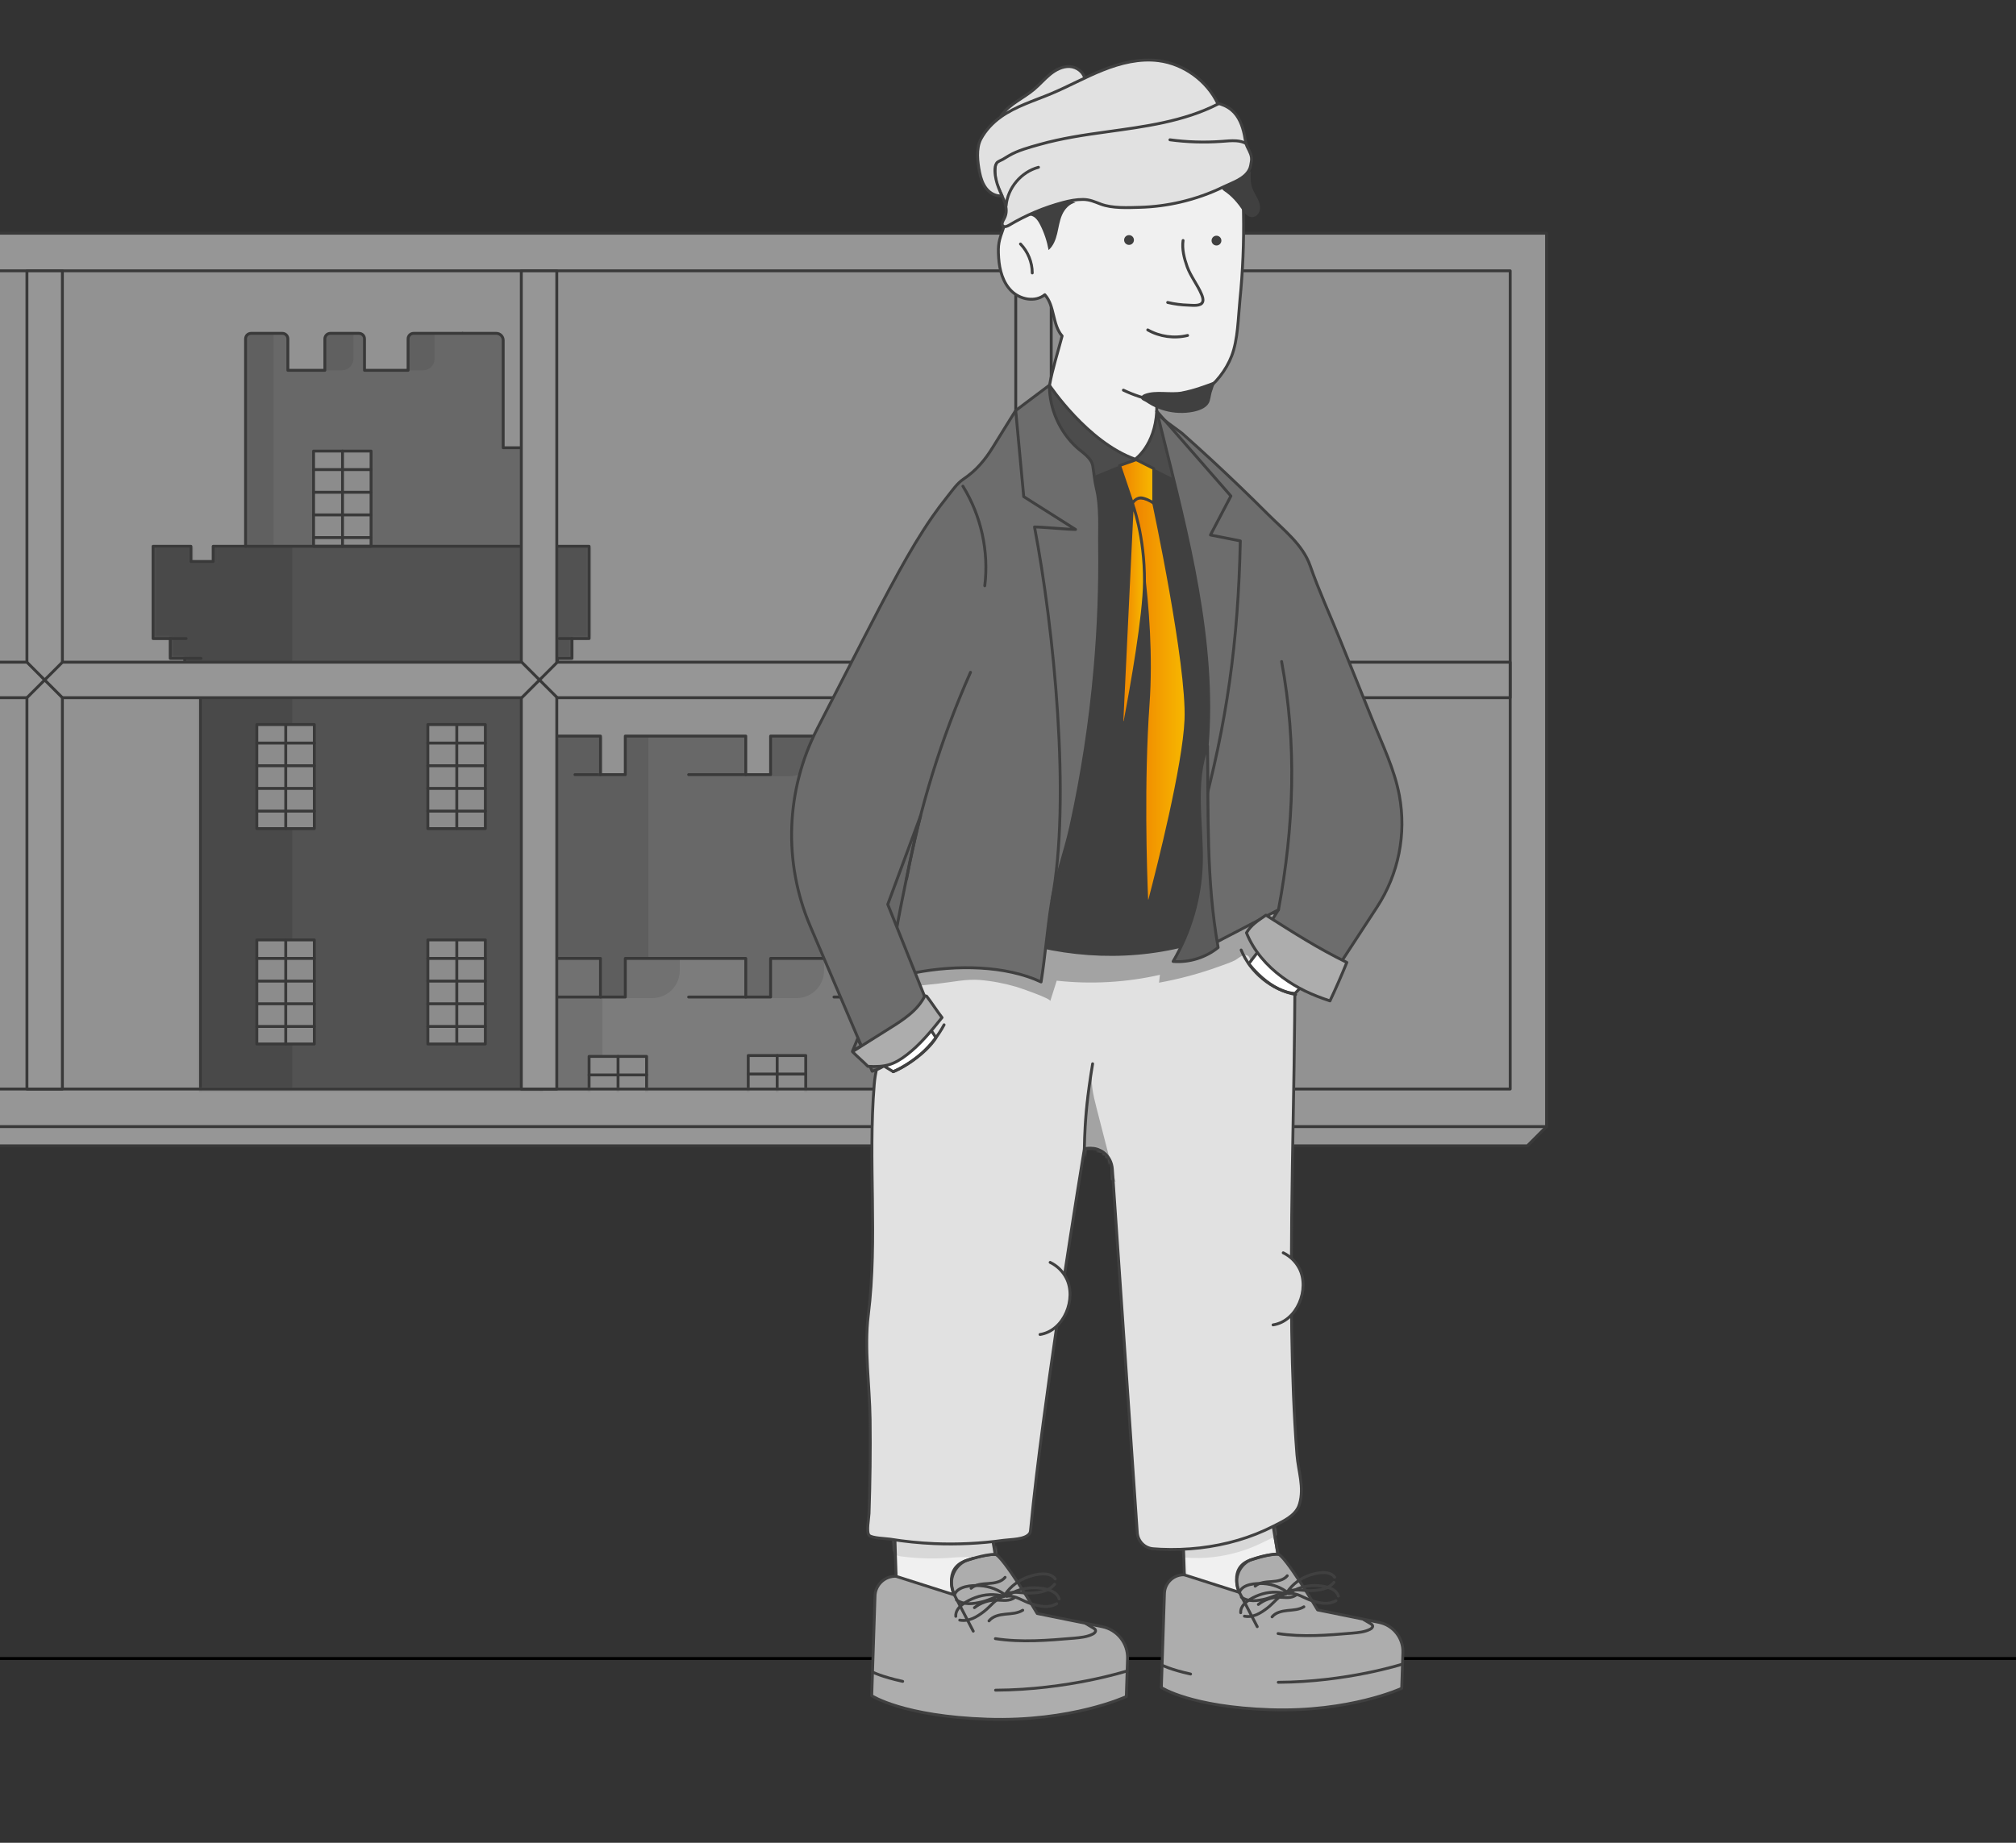 <?xml version="1.0" encoding="UTF-8"?>
<svg xmlns="http://www.w3.org/2000/svg" width="700" height="640" viewBox="0 0 700 640" fill="none">
  <rect x="0" y="0" width="700" height="640" fill="#333333" stroke="none"/>
  <path d="M700 576L-3 576" stroke="black"></path>
  <g opacity="0.5">
    <path d="M-169 397.953H530.331L537 391.276L-162.331 81L-169 87.677V397.953Z" fill="#F9F9F9" stroke="#404040" stroke-linecap="round" stroke-linejoin="round"></path>
    <path d="M537 81H-162.331V391.276H537V81Z" fill="#F9F9F9" stroke="#404040" stroke-linecap="round" stroke-linejoin="round"></path>
    <path d="M524.374 94.056H-149.682V378.226H524.374V94.056Z" fill="#F2F2F2"></path>
    <mask id="mask0_682_68109" style="mask-type:luminance" maskUnits="userSpaceOnUse" x="-150" y="94" width="675" height="285">
      <path d="M524.374 94.051H-149.682V378.22H524.374V94.051Z" fill="white"></path>
    </mask>
    <g mask="url(#mask0_682_68109)">
      <path d="M318.022 255.639V269.034H309.396V255.639H267.573V269.034H258.946V255.639H217.123V269.034H208.496V255.639H188.029V423.66H335.36V255.639H318.022Z" fill="#9E9E9E"></path>
      <mask id="mask1_682_68109" style="mask-type:luminance" maskUnits="userSpaceOnUse" x="188" y="255" width="148" height="169">
        <path d="M318.022 255.638V269.033H309.396V255.638H267.573V269.033H258.946V255.638H217.123V269.033H208.497V255.638H188.029V423.659H335.361V255.638H318.022Z" fill="white"></path>
      </mask>
      <g mask="url(#mask1_682_68109)">
        <path d="M225.158 255.639H182.299V357.236H225.158V255.639Z" fill="#898989"></path>
        <path d="M208.496 269.032H199.647" stroke="#404040" stroke-linecap="round" stroke-linejoin="round"></path>
        <path d="M258.945 269.032H239.112" stroke="#404040" stroke-linecap="round" stroke-linejoin="round"></path>
        <path d="M309.395 269.032H295.43" stroke="#404040" stroke-linecap="round" stroke-linejoin="round"></path>
        <path d="M267.625 255.639H281.559V262.341C281.559 266.327 278.324 269.573 274.328 269.573H267.625V255.639Z" fill="#898989"></path>
        <path d="M318.022 255.097H325.253V261.8C325.253 265.785 322.018 269.031 318.022 269.031V255.097Z" fill="#898989"></path>
      </g>
      <path d="M318.022 255.639V269.034H309.396V255.639H267.573V269.034H258.946V255.639H217.123V269.034H208.496V255.639H188.029V423.66H335.36V255.639H318.022Z" stroke="#404040" stroke-linecap="round" stroke-linejoin="round"></path>
      <path d="M160.594 115.77V128.615" stroke="#404040" stroke-linecap="round" stroke-linejoin="round"></path>
      <path d="M69.664 423.658V234.61H64.156V228.647H59.114V221.765H53.151V189.732H66.292V195.007H74.02V189.732H85.269V117.683C85.269 116.626 86.125 115.77 87.182 115.77H98.04C99.097 115.77 99.953 116.626 99.953 117.683V128.615H112.798V117.683C112.798 116.626 113.655 115.77 114.712 115.77H124.649C125.707 115.77 126.563 116.626 126.563 117.683V128.615H141.702V117.683C141.702 116.626 142.558 115.77 143.616 115.77H172.308C173.64 115.77 174.718 116.848 174.718 118.18V155.499H192.522V189.732H204.542V221.765H198.579V228.647H193.537V234.61H188.029V423.658H69.664Z" fill="#9E9E9E"></path>
      <mask id="mask2_682_68109" style="mask-type:luminance" maskUnits="userSpaceOnUse" x="53" y="115" width="152" height="309">
        <path d="M69.665 423.658V234.609H64.157V228.647H59.114V221.764H53.151V189.731H66.292V195.006H74.02V189.731H85.269V117.683C85.269 116.626 86.125 115.769 87.183 115.769H98.04C99.097 115.769 99.954 116.626 99.954 117.683V128.614H112.798V117.683C112.798 116.626 113.655 115.769 114.712 115.769H124.65C125.707 115.769 126.563 116.626 126.563 117.683V128.614H141.702V117.683C141.702 116.626 142.559 115.769 143.616 115.769H172.308C173.64 115.769 174.719 116.848 174.719 118.18V155.499H192.522V189.731H204.542V221.764H198.58V228.647H193.537V234.609H188.029V423.658H69.665Z" fill="white"></path>
      </mask>
      <g mask="url(#mask2_682_68109)">
        <path d="M208.496 189.732H47.961V423.648H208.496V189.732Z" fill="#727272"></path>
        <path d="M101.487 189.732H48.584V423.648H101.487V189.732Z" fill="#606060"></path>
        <path d="M94.985 115.769H85.269V189.731H94.985V115.769Z" fill="#8E8E8E"></path>
        <path d="M112.999 115.769H122.715V124.629C122.715 126.828 120.928 128.614 118.729 128.614H112.999V115.769Z" fill="#8E8E8E"></path>
        <path d="M141.184 115.769H150.9V124.629C150.9 126.828 149.113 128.614 146.914 128.614H141.184V115.769Z" fill="#8E8E8E"></path>
        <path d="M109.14 251.64H89.17V287.786H109.14V251.64Z" fill="#E5E5E5" stroke="#404040" stroke-linecap="round" stroke-linejoin="round"></path>
        <path d="M99.214 251.64V287.786" stroke="#404040" stroke-linecap="round" stroke-linejoin="round"></path>
        <path d="M89.17 258.068H109.14" stroke="#404040" stroke-linecap="round" stroke-linejoin="round"></path>
        <path d="M89.17 265.943H109.14" stroke="#404040" stroke-linecap="round" stroke-linejoin="round"></path>
        <path d="M89.17 273.82H109.14" stroke="#404040" stroke-linecap="round" stroke-linejoin="round"></path>
        <path d="M89.17 281.696H109.14" stroke="#404040" stroke-linecap="round" stroke-linejoin="round"></path>
        <path d="M168.523 251.64H148.553V287.786H168.523V251.64Z" fill="#E5E5E5" stroke="#404040" stroke-linecap="round" stroke-linejoin="round"></path>
        <path d="M158.607 251.64V287.786" stroke="#404040" stroke-linecap="round" stroke-linejoin="round"></path>
        <path d="M148.553 258.068H168.523" stroke="#404040" stroke-linecap="round" stroke-linejoin="round"></path>
        <path d="M148.553 265.943H168.523" stroke="#404040" stroke-linecap="round" stroke-linejoin="round"></path>
        <path d="M148.553 273.82H168.523" stroke="#404040" stroke-linecap="round" stroke-linejoin="round"></path>
        <path d="M148.553 281.696H168.523" stroke="#404040" stroke-linecap="round" stroke-linejoin="round"></path>
        <path d="M109.14 326.437H89.17V362.583H109.14V326.437Z" fill="#E5E5E5" stroke="#404040" stroke-linecap="round" stroke-linejoin="round"></path>
        <path d="M99.214 326.437V362.572" stroke="#404040" stroke-linecap="round" stroke-linejoin="round"></path>
        <path d="M89.17 332.864H109.14" stroke="#404040" stroke-linecap="round" stroke-linejoin="round"></path>
        <path d="M89.17 340.74H109.14" stroke="#404040" stroke-linecap="round" stroke-linejoin="round"></path>
        <path d="M89.17 348.618H109.14" stroke="#404040" stroke-linecap="round" stroke-linejoin="round"></path>
        <path d="M89.17 356.493H109.14" stroke="#404040" stroke-linecap="round" stroke-linejoin="round"></path>
        <path d="M168.523 326.437H148.553V362.583H168.523V326.437Z" fill="#E5E5E5" stroke="#404040" stroke-linecap="round" stroke-linejoin="round"></path>
        <path d="M158.607 326.437V362.572" stroke="#404040" stroke-linecap="round" stroke-linejoin="round"></path>
        <path d="M148.553 332.864H168.523" stroke="#404040" stroke-linecap="round" stroke-linejoin="round"></path>
        <path d="M148.553 340.74H168.523" stroke="#404040" stroke-linecap="round" stroke-linejoin="round"></path>
        <path d="M148.553 348.618H168.523" stroke="#404040" stroke-linecap="round" stroke-linejoin="round"></path>
        <path d="M148.553 356.493H168.523" stroke="#404040" stroke-linecap="round" stroke-linejoin="round"></path>
        <path d="M128.847 156.661H108.877V189.73H128.847V156.661Z" fill="#E5E5E5" stroke="#404040" stroke-linecap="round" stroke-linejoin="round"></path>
        <path d="M118.93 156.661V189.73" stroke="#404040" stroke-linecap="round" stroke-linejoin="round"></path>
        <path d="M108.877 163.088H128.847" stroke="#404040" stroke-linecap="round" stroke-linejoin="round"></path>
        <path d="M108.877 170.966H128.847" stroke="#404040" stroke-linecap="round" stroke-linejoin="round"></path>
        <path d="M108.877 178.83H128.847" stroke="#404040" stroke-linecap="round" stroke-linejoin="round"></path>
        <path d="M108.877 186.708H128.847" stroke="#404040" stroke-linecap="round" stroke-linejoin="round"></path>
      </g>
      <path d="M69.664 423.658V234.61H64.156V228.647H59.114V221.765H53.151V189.732H66.292V195.007H74.02V189.732H85.269V117.683C85.269 116.626 86.125 115.77 87.182 115.77H98.04C99.097 115.77 99.953 116.626 99.953 117.683V128.615H112.798V117.683C112.798 116.626 113.655 115.77 114.712 115.77H124.649C125.707 115.77 126.563 116.626 126.563 117.683V128.615H141.702V117.683C141.702 116.626 142.558 115.77 143.616 115.77H172.308C173.64 115.77 174.718 116.848 174.718 118.18V155.499H192.522V189.732H204.542V221.765H198.579V228.647H193.537V234.61H188.029V423.658H69.664Z" stroke="#404040" stroke-linecap="round" stroke-linejoin="round"></path>
      <path d="M192.532 189.733H85.269" stroke="#404040" stroke-linecap="round" stroke-linejoin="round"></path>
      <path d="M318.022 332.865V346.271H309.396V332.865H267.573V346.271H258.946V332.865H217.123V346.271H208.496V332.865H188.029V423.658H335.36V332.865H318.022Z" fill="#C6C6C6"></path>
      <mask id="mask3_682_68109" style="mask-type:luminance" maskUnits="userSpaceOnUse" x="188" y="332" width="148" height="92">
        <path d="M318.022 332.866V346.271H309.396V332.866H267.573V346.271H258.946V332.866H217.123V346.271H208.497V332.866H188.029V423.658H335.361V332.866H318.022Z" fill="white"></path>
      </mask>
      <g mask="url(#mask3_682_68109)">
        <path d="M209.183 328.131H181.051V429.728H209.183V328.131Z" fill="#AFAFAF"></path>
        <path d="M217.461 332.866H236.025V337.105C236.025 342.359 231.754 346.63 226.5 346.63H217.461V332.866Z" fill="#AFAFAF"></path>
        <path d="M267.573 332.866H286.137V337.105C286.137 342.359 281.866 346.63 276.612 346.63H267.573V332.866Z" fill="#AFAFAF"></path>
        <path d="M318.022 332.866H329.038V340.382C329.038 343.829 326.237 346.63 322.79 346.63H318.022V332.866Z" fill="#AFAFAF"></path>
        <path d="M279.772 366.59H259.802V402.736H279.772V366.59Z" fill="#E5E5E5" stroke="#404040" stroke-linecap="round" stroke-linejoin="round"></path>
        <path d="M269.856 366.59V402.725" stroke="#404040" stroke-linecap="round" stroke-linejoin="round"></path>
        <path d="M259.802 373.017H279.772" stroke="#404040" stroke-linecap="round" stroke-linejoin="round"></path>
        <path d="M339.166 366.59H319.195V402.736H339.166V366.59Z" fill="#E5E5E5" stroke="#404040" stroke-linecap="round" stroke-linejoin="round"></path>
        <path d="M329.239 366.59V402.725" stroke="#404040" stroke-linecap="round" stroke-linejoin="round"></path>
        <path d="M319.195 373.017H339.166" stroke="#404040" stroke-linecap="round" stroke-linejoin="round"></path>
        <path d="M224.513 366.898H204.542V403.044H224.513V366.898Z" fill="#E5E5E5" stroke="#404040" stroke-linecap="round" stroke-linejoin="round"></path>
        <path d="M214.596 366.898V403.044" stroke="#404040" stroke-linecap="round" stroke-linejoin="round"></path>
        <path d="M204.542 373.325H224.513" stroke="#404040" stroke-linecap="round" stroke-linejoin="round"></path>
      </g>
      <path d="M318.022 332.865V346.271H309.396V332.865H267.573V346.271H258.946V332.865H217.123V346.271H208.496V332.865H188.029V423.658H335.36V332.865H318.022Z" stroke="#404040" stroke-linecap="round" stroke-linejoin="round"></path>
      <path d="M198.58 221.766H194.15" stroke="#404040" stroke-linecap="round" stroke-linejoin="round"></path>
      <path d="M193.526 228.647H188.029" stroke="#404040" stroke-linecap="round" stroke-linejoin="round"></path>
      <path d="M59.114 221.766H64.632" stroke="#404040" stroke-linecap="round" stroke-linejoin="round"></path>
      <path d="M64.156 228.647H69.802" stroke="#404040" stroke-linecap="round" stroke-linejoin="round"></path>
      <path d="M309.395 346.271H289.573" stroke="#404040" stroke-linecap="round" stroke-linejoin="round"></path>
      <path d="M258.945 346.271H239.112" stroke="#404040" stroke-linecap="round" stroke-linejoin="round"></path>
      <path d="M208.496 346.271H193.759" stroke="#404040" stroke-linecap="round" stroke-linejoin="round"></path>
    </g>
    <path d="M524.374 94.056H-149.682V378.226H524.374V94.056Z" stroke="#404040" stroke-linecap="round" stroke-linejoin="round"></path>
    <path d="M524.352 229.978H365.007V94.058H352.692V229.978H193.326V94.058H181.011V229.978H21.666V94.058H9.351V229.978H-149.682V242.308H9.351V378.228H21.666V242.308H181.011V378.228H193.326V242.308H352.692V378.228H365.007V242.308H524.352V229.978Z" fill="#F9F9F9" stroke="#404040" stroke-linecap="round" stroke-linejoin="round"></path>
    <path d="M365.007 242.318L352.692 229.988" stroke="#404040" stroke-linecap="round" stroke-linejoin="round"></path>
    <path d="M352.692 242.318L365.007 229.988" stroke="#404040" stroke-linecap="round" stroke-linejoin="round"></path>
    <path d="M193.504 242.318L181.166 229.988" stroke="#404040" stroke-linecap="round" stroke-linejoin="round"></path>
    <path d="M181.166 242.318L193.504 229.988" stroke="#404040" stroke-linecap="round" stroke-linejoin="round"></path>
    <path d="M21.666 242.318L9.351 229.988" stroke="#404040" stroke-linecap="round" stroke-linejoin="round"></path>
    <path d="M9.351 242.318L21.666 229.988" stroke="#404040" stroke-linecap="round" stroke-linejoin="round"></path>
  </g>
  <path d="M354.249 40.394C352.427 40.921 350.554 41.397 348.647 41.312C348.272 41.295 347.829 41.21 347.659 40.853C347.471 40.479 347.727 40.037 347.982 39.697C350.86 35.975 355.373 34.089 358.95 31.098C360.908 29.466 362.577 27.495 364.536 25.88C366.494 24.266 368.895 22.991 371.399 23.11C373.902 23.229 376.44 25.099 376.729 27.682C376.831 28.549 376.661 29.483 376.133 30.163C375.656 30.792 374.924 31.149 374.277 31.591C373.034 32.423 372.25 33.868 370.956 34.616C369.508 35.432 367.771 35.907 366.239 36.485C362.305 37.964 358.303 39.289 354.249 40.428V40.394Z" fill="#E1E1E1" stroke="#404040" stroke-linecap="round" stroke-linejoin="round"></path>
  <path d="M410.483 523.256L411.232 546.93C407.537 546.811 404.454 549.7 404.318 553.388L403.245 586.086C403.245 586.086 413.514 592.884 441.154 593.785C468.794 594.686 486.709 586.358 486.709 586.358L487.118 573.935C487.288 568.887 483.78 564.452 478.807 563.449L457.503 559.132C457.503 559.132 446.059 539.928 443.725 539.741L440.915 523.256C440.915 523.256 436.403 523.817 425.725 523.783C415.047 523.749 410.466 523.256 410.466 523.256H410.483Z" fill="#ADADAD"></path>
  <mask id="mask4_682_68109" style="mask-type:luminance" maskUnits="userSpaceOnUse" x="403" y="523" width="85" height="71">
    <path d="M410.483 523.256L411.232 546.93C407.537 546.811 404.454 549.7 404.318 553.388L403.245 586.086C403.245 586.086 413.514 592.884 441.154 593.785C468.794 594.686 486.709 586.358 486.709 586.358L487.118 573.935C487.288 568.887 483.78 564.452 478.807 563.449L457.503 559.132C457.503 559.132 446.059 539.928 443.725 539.741L440.915 523.256C440.915 523.256 436.403 523.817 425.725 523.783C415.047 523.749 410.466 523.256 410.466 523.256H410.483Z" fill="white"></path>
  </mask>
  <g mask="url(#mask4_682_68109)">
    <path d="M436.522 518.463L440.916 523.273L443.725 539.758C443.725 539.758 440.013 539.622 433.984 541.865C426.525 544.636 430.323 553.031 430.323 553.031L411.232 546.947L408.269 528.813L406.872 515.591L436.522 518.48V518.463Z" fill="#F0F0F0" stroke="#404040" stroke-linecap="round" stroke-linejoin="round"></path>
    <path d="M411.181 540.931C409.904 540.812 408.422 540.506 407.911 539.333C407.468 538.313 408.03 537.09 408.933 536.41C409.836 535.73 410.96 535.509 412.05 535.271C422.268 533.113 432.281 530.054 441.954 526.128C442.721 525.822 443.538 525.499 444.339 525.669C446.348 526.094 447.183 529.476 446.093 530.954C444.594 532.977 440.779 534.54 438.565 535.645C433.218 538.33 427.411 540.064 421.467 540.761C418.061 541.169 414.604 541.219 411.181 540.914V540.931Z" fill="#D8D8D8"></path>
  </g>
  <path d="M410.483 523.256L411.232 546.93C407.537 546.811 404.454 549.7 404.318 553.388L403.245 586.086C403.245 586.086 413.514 592.884 441.154 593.785C468.794 594.686 486.709 586.358 486.709 586.358L487.118 573.935C487.288 568.887 483.78 564.452 478.807 563.449L457.503 559.132C457.503 559.132 446.059 539.928 443.725 539.741L440.915 523.256C440.915 523.256 436.403 523.817 425.725 523.783C415.047 523.749 410.466 523.256 410.466 523.256H410.483Z" stroke="#404040" stroke-linecap="round" stroke-linejoin="round"></path>
  <path d="M443.742 539.758C440.371 539.656 434.001 541.865 434.001 541.865C429.863 543.905 428.211 548.935 430.34 553.031L436.539 564.945" stroke="#404040" stroke-linecap="round" stroke-linejoin="round"></path>
  <path d="M413.395 581.396C406.396 579.866 403.517 578.32 403.517 578.32" stroke="#404040" stroke-linecap="round" stroke-linejoin="round"></path>
  <path d="M486.999 577.946C486.999 577.946 467.653 584.166 443.845 584.268" stroke="#404040" stroke-linecap="round" stroke-linejoin="round"></path>
  <path d="M463.191 549.547C461.181 551.926 458.252 552.3 455.306 552.436C452.428 552.555 449.55 551.536 446.995 552.861C448.8 550.176 451.525 548.188 454.574 547.117C457.043 546.25 461.607 545.23 463.412 547.78" stroke="#404040" stroke-linecap="round" stroke-linejoin="round"></path>
  <path d="M463.889 555.92C461.181 557.467 458.303 556.804 455.493 555.92C452.751 555.053 450.401 553.099 447.54 553.456C450.163 551.552 453.416 550.618 456.634 550.669C459.257 550.703 463.889 551.315 464.707 554.34" stroke="#404040" stroke-linecap="round" stroke-linejoin="round"></path>
  <path d="M431.038 554.697C433.627 556.447 436.539 556.005 439.417 555.309C442.227 554.646 444.696 552.878 447.523 553.439C445.054 551.349 441.886 550.176 438.667 549.989C436.062 549.836 431.379 550.091 430.34 553.048" stroke="#404040" stroke-linecap="round" stroke-linejoin="round"></path>
  <path d="M432.094 561.308C435.159 561.868 437.663 560.288 440.013 558.503C442.312 556.77 443.862 554.153 446.689 553.541C443.589 552.623 440.2 552.827 437.186 553.949C434.734 554.849 430.561 556.974 430.8 560.101" stroke="#404040" stroke-linecap="round" stroke-linejoin="round"></path>
  <path d="M441.682 561.546C442.925 560.016 445.054 559.54 447.012 559.336C448.971 559.132 451.065 559.081 452.734 558.045" stroke="#404040" stroke-linecap="round" stroke-linejoin="round"></path>
  <path d="M436.93 557.229C438.957 555.631 441.546 554.731 444.134 554.731C445.156 554.731 446.195 554.867 447.217 554.833C448.238 554.799 449.311 554.544 450.095 553.881" stroke="#404040" stroke-linecap="round" stroke-linejoin="round"></path>
  <path d="M435.824 550.873C437.322 549.547 439.502 549.428 441.495 549.292C443.487 549.156 445.701 548.833 446.961 547.27" stroke="#404040" stroke-linecap="round" stroke-linejoin="round"></path>
  <path d="M473.562 562.514L475.861 563.874C476.185 564.061 476.525 564.299 476.61 564.656C476.713 565.183 476.202 565.607 475.725 565.845C473.852 566.814 471.689 567.001 469.594 567.188C460.994 567.919 452.292 568.65 443.776 567.341" stroke="#404040" stroke-linecap="round" stroke-linejoin="round"></path>
  <path d="M310.346 522.372L311.146 547.44C307.229 547.321 303.96 550.38 303.823 554.272L302.682 588.925C302.682 588.925 313.565 596.114 342.839 597.082C372.114 598.051 391.085 589.214 391.085 589.214L391.511 576.06C391.682 570.706 387.969 566.016 382.707 564.945L360.142 560.373C360.142 560.373 348.016 540.03 345.547 539.826L342.567 522.372C342.567 522.372 337.798 522.967 326.49 522.916C315.182 522.882 310.329 522.355 310.329 522.355L310.346 522.372Z" fill="#ADADAD"></path>
  <mask id="mask5_682_68109" style="mask-type:luminance" maskUnits="userSpaceOnUse" x="302" y="522" width="90" height="76">
    <path d="M310.346 522.372L311.146 547.44C307.229 547.321 303.96 550.38 303.823 554.272L302.682 588.925C302.682 588.925 313.565 596.114 342.839 597.082C372.114 598.051 391.085 589.214 391.085 589.214L391.511 576.06C391.682 570.706 387.969 566.016 382.707 564.945L360.142 560.373C360.142 560.373 348.016 540.03 345.547 539.826L342.567 522.372C342.567 522.372 337.798 522.967 326.49 522.916C315.182 522.882 310.329 522.355 310.329 522.355L310.346 522.372Z" fill="white"></path>
  </mask>
  <g mask="url(#mask5_682_68109)">
    <path d="M337.935 517.291L342.584 522.39L345.564 539.843C345.564 539.843 341.647 539.69 335.244 542.07C327.342 544.993 331.361 553.898 331.361 553.898L311.129 547.457L307.996 528.236L306.514 514.232L337.918 517.291H337.935Z" fill="#F0F0F0" stroke="#404040" stroke-linecap="round" stroke-linejoin="round"></path>
    <path d="M313.309 540.608C312.304 540.472 311.214 540.285 310.516 539.554C309.545 538.535 309.716 536.903 310.107 535.561C310.499 534.218 311.078 532.807 310.703 531.448C316.392 531.448 322.08 531.448 327.768 531.448C330.543 531.448 333.319 531.448 336.095 531.448C338.445 531.448 341.954 530.785 344.202 531.516C347.046 532.45 350.213 536.427 348.681 538.127C345.939 541.203 335.176 540.574 331.361 540.914C325.349 541.458 319.287 541.356 313.292 540.591L313.309 540.608Z" fill="#D8D8D8"></path>
  </g>
  <path d="M310.346 522.372L311.146 547.44C307.229 547.321 303.96 550.38 303.823 554.272L302.682 588.925C302.682 588.925 313.565 596.114 342.839 597.082C372.114 598.051 391.085 589.214 391.085 589.214L391.511 576.06C391.682 570.706 387.969 566.016 382.707 564.945L360.142 560.373C360.142 560.373 348.016 540.03 345.547 539.826L342.567 522.372C342.567 522.372 337.798 522.967 326.49 522.916C315.182 522.882 310.329 522.355 310.329 522.355L310.346 522.372Z" stroke="#404040" stroke-linecap="round" stroke-linejoin="round"></path>
  <path d="M345.564 539.843C341.988 539.725 335.244 542.07 335.244 542.07C330.85 544.228 329.113 549.565 331.361 553.898L337.935 566.509" stroke="#404040" stroke-linecap="round" stroke-linejoin="round"></path>
  <path d="M313.428 583.945C306.02 582.331 302.955 580.699 302.955 580.699" stroke="#404040" stroke-linecap="round" stroke-linejoin="round"></path>
  <path d="M391.392 580.308C391.392 580.308 370.888 586.902 345.683 587.004" stroke="#404040" stroke-linecap="round" stroke-linejoin="round"></path>
  <path d="M366.17 550.227C364.042 552.743 360.942 553.15 357.809 553.286C354.76 553.422 351.712 552.335 349.004 553.728C350.912 550.89 353.807 548.783 357.025 547.644C359.648 546.726 364.484 545.639 366.392 548.358" stroke="#404040" stroke-linecap="round" stroke-linejoin="round"></path>
  <path d="M366.903 556.974C364.042 558.606 360.976 557.909 357.996 556.974C355.084 556.057 352.615 553.983 349.566 554.374C352.342 552.369 355.782 551.383 359.205 551.434C361.981 551.468 366.886 552.114 367.754 555.326" stroke="#404040" stroke-linecap="round" stroke-linejoin="round"></path>
  <path d="M332.11 555.666C334.852 557.518 337.952 557.042 340.983 556.328C343.963 555.615 346.586 553.745 349.583 554.357C346.961 552.148 343.606 550.907 340.2 550.703C337.441 550.533 332.485 550.805 331.378 553.949" stroke="#404040" stroke-linecap="round" stroke-linejoin="round"></path>
  <path d="M333.234 562.668C336.487 563.262 339.127 561.58 341.63 559.694C344.065 557.858 345.717 555.088 348.698 554.425C345.411 553.456 341.834 553.66 338.633 554.85C336.044 555.819 331.616 558.045 331.872 561.359" stroke="#404040" stroke-linecap="round" stroke-linejoin="round"></path>
  <path d="M343.401 562.94C344.713 561.308 346.961 560.815 349.055 560.611C351.15 560.407 353.347 560.339 355.118 559.235" stroke="#404040" stroke-linecap="round" stroke-linejoin="round"></path>
  <path d="M338.343 558.351C340.506 556.651 343.231 555.7 345.99 555.717C347.08 555.717 348.17 555.87 349.26 555.819C350.35 555.768 351.474 555.513 352.308 554.816" stroke="#404040" stroke-linecap="round" stroke-linejoin="round"></path>
  <path d="M337.185 551.621C338.769 550.21 341.068 550.091 343.197 549.955C345.309 549.819 347.659 549.462 348.987 547.814" stroke="#404040" stroke-linecap="round" stroke-linejoin="round"></path>
  <path d="M377.172 563.959C377.989 564.435 378.79 564.928 379.607 565.404C379.948 565.608 380.322 565.846 380.391 566.237C380.51 566.797 379.965 567.239 379.454 567.511C377.478 568.531 375.179 568.735 372.965 568.939C363.854 569.721 354.641 570.485 345.615 569.109" stroke="#404040" stroke-linecap="round" stroke-linejoin="round"></path>
  <path d="M450.946 523.137C449.448 526.604 445.514 528.338 442.295 529.986C438.31 532.026 434.138 533.674 429.846 534.932C421.195 537.464 412.118 538.45 403.126 538.059C402.223 538.025 401.321 537.957 400.418 537.889C397.438 537.668 395.088 535.255 394.883 532.264C392.005 490.201 389.11 448.138 386.232 406.076C386.079 403.798 385.04 401.623 383.218 400.263C380.067 397.918 376.525 398.989 376.525 398.989C374.805 409.373 373.17 419.774 371.552 430.175C368.214 451.605 365.012 473.07 362.168 494.569C360.534 506.856 359.018 519.161 357.826 531.499C357.792 531.856 357.724 532.213 357.536 532.519C356.055 534.745 350.895 534.609 348.476 534.949C340.506 536.054 332.434 536.444 324.379 536.105C319.219 535.884 314.075 535.357 308.983 534.541C307.57 534.32 302.733 534.218 301.78 533.215C300.724 532.094 301.695 527.267 301.746 525.653C302.12 514.759 302.257 503.848 302.12 492.954C301.967 481.075 300.043 468.43 301.49 456.721C304.794 430.141 301.337 403.289 303.551 376.691C303.721 374.635 304.028 372.579 304.556 370.573C299.923 362.28 303.994 351.284 306.054 342.005C308.047 333.031 307.28 322.307 316.323 318.263C327.427 313.3 343.044 313.028 354.999 312.297C381.753 310.7 408.541 313.402 435.091 316.376C436.948 316.58 438.804 316.801 440.66 317.005C446.416 317.651 449.209 317.379 449.499 323.633C449.72 328.528 449.618 333.456 449.618 338.368C449.618 349.058 449.482 359.764 449.328 370.454C448.971 393.567 448.443 416.681 448.392 439.811C448.358 454.715 448.511 469.637 449.124 484.525C449.414 491.442 449.788 498.342 450.333 505.242C450.793 511.02 452.922 516.526 451.236 522.288C451.151 522.593 451.048 522.865 450.929 523.154L450.946 523.137Z" fill="#E1E1E1"></path>
  <mask id="mask6_682_68109" style="mask-type:luminance" maskUnits="userSpaceOnUse" x="300" y="311" width="152" height="228">
    <path d="M450.946 523.137C449.448 526.604 445.514 528.338 442.295 529.986C438.31 532.026 434.138 533.674 429.846 534.932C421.195 537.464 412.118 538.45 403.126 538.059C402.223 538.025 401.321 537.957 400.418 537.889C397.438 537.668 395.088 535.255 394.883 532.264C392.005 490.201 389.11 448.138 386.232 406.076C386.079 403.798 385.04 401.623 383.218 400.263C380.067 397.918 376.525 398.989 376.525 398.989C374.805 409.373 373.17 419.774 371.552 430.175C368.214 451.605 365.012 473.07 362.168 494.569C360.534 506.856 359.018 519.161 357.826 531.499C357.792 531.856 357.724 532.213 357.536 532.519C356.055 534.745 350.895 534.609 348.476 534.949C340.506 536.054 332.434 536.444 324.379 536.105C319.219 535.884 314.075 535.357 308.983 534.541C307.57 534.32 302.733 534.218 301.78 533.215C300.724 532.094 301.695 527.267 301.746 525.653C302.12 514.759 302.257 503.848 302.12 492.954C301.967 481.075 300.043 468.43 301.49 456.721C304.794 430.141 301.337 403.289 303.551 376.691C303.721 374.635 304.028 372.579 304.556 370.573C299.923 362.28 303.994 351.284 306.054 342.005C308.047 333.031 307.28 322.307 316.323 318.263C327.427 313.3 343.044 313.028 354.999 312.297C381.753 310.7 408.541 313.402 435.091 316.376C436.948 316.58 438.804 316.801 440.66 317.005C446.416 317.651 449.209 317.379 449.499 323.633C449.72 328.528 449.618 333.456 449.618 338.368C449.618 349.058 449.482 359.764 449.328 370.454C448.971 393.567 448.443 416.681 448.392 439.811C448.358 454.715 448.511 469.637 449.124 484.525C449.414 491.442 449.788 498.342 450.333 505.242C450.793 511.02 452.922 516.526 451.236 522.288C451.151 522.593 451.048 522.865 450.929 523.154L450.946 523.137Z" fill="white"></path>
  </mask>
  <g mask="url(#mask6_682_68109)">
    <path d="M393.265 322.103C387.935 322.562 382.349 323.803 377.104 323.905C370.615 324.041 363.752 322.698 357.281 322.069C344.065 320.795 330.867 319.418 317.686 317.855C314.535 317.481 311.027 317.192 308.507 319.095C305.356 321.475 305.22 326.063 305.373 330.006C305.492 333.116 305.612 336.209 305.731 339.319C305.782 340.475 305.867 341.767 306.718 342.565C307.672 343.483 309.188 343.398 310.499 343.262L326.048 341.58C330.595 341.087 335.567 339.965 340.114 340.339C344.406 340.679 348.885 341.546 353.023 342.769C354.096 343.092 364.944 346.797 364.672 347.681C365.421 345.319 366.171 342.956 366.92 340.594C378.875 341.903 391.034 341.223 402.751 338.555C402.649 339.472 402.547 340.373 402.445 341.291C409.512 340.016 416.46 338.147 423.221 335.699C425.026 335.037 426.917 334.425 428.654 333.592C429.488 333.201 431.072 331.791 431.941 331.706C435.091 331.417 433.354 335.139 435.619 336.566C436.675 337.229 438.072 336.77 439.178 336.192C441.273 335.088 443.112 333.592 444.798 331.961C445.667 331.128 446.484 330.227 447.353 329.377C448.068 328.663 449.022 328.324 449.839 327.729C453.262 325.248 455.578 320.795 454.352 316.75C433.967 318.534 413.599 320.302 393.214 322.086L393.265 322.103Z" fill="#A3A3A3"></path>
    <path d="M387.339 410.461C385.159 402.014 382.979 393.55 380.816 385.104C379.59 380.345 378.364 375.349 379.522 370.573C376.355 381.994 375.605 394.06 377.359 405.787C380.561 407.622 383.933 409.033 387.339 410.477V410.461Z" fill="#A3A3A3"></path>
  </g>
  <path d="M450.946 523.137C449.448 526.604 445.514 528.338 442.295 529.986C438.31 532.026 434.138 533.674 429.846 534.932C421.195 537.464 412.118 538.45 403.126 538.059C402.223 538.025 401.321 537.957 400.418 537.889C397.438 537.668 395.088 535.255 394.883 532.264C392.005 490.201 389.11 448.138 386.232 406.076C386.079 403.798 385.04 401.623 383.218 400.263C380.067 397.918 376.525 398.989 376.525 398.989C374.805 409.373 373.17 419.774 371.552 430.175C368.214 451.605 365.012 473.07 362.168 494.569C360.534 506.856 359.018 519.161 357.826 531.499C357.792 531.856 357.724 532.213 357.536 532.519C356.055 534.745 350.895 534.609 348.476 534.949C340.506 536.054 332.434 536.444 324.379 536.105C319.219 535.884 314.075 535.357 308.983 534.541C307.57 534.32 302.733 534.218 301.78 533.215C300.724 532.094 301.695 527.267 301.746 525.653C302.12 514.759 302.257 503.848 302.12 492.954C301.967 481.075 300.043 468.43 301.49 456.721C304.794 430.141 301.337 403.289 303.551 376.691C303.721 374.635 304.028 372.579 304.556 370.573C299.923 362.28 303.994 351.284 306.054 342.005C308.047 333.031 307.28 322.307 316.323 318.263C327.427 313.3 343.044 313.028 354.999 312.297C381.753 310.7 408.541 313.402 435.091 316.376C436.948 316.58 438.804 316.801 440.66 317.005C446.416 317.651 449.209 317.379 449.499 323.633C449.72 328.528 449.618 333.456 449.618 338.368C449.618 349.058 449.482 359.764 449.328 370.454C448.971 393.567 448.443 416.681 448.392 439.811C448.358 454.715 448.511 469.637 449.124 484.525C449.414 491.442 449.788 498.342 450.333 505.242C450.793 511.02 452.922 516.526 451.236 522.288C451.151 522.593 451.048 522.865 450.929 523.154L450.946 523.137Z" stroke="#404040" stroke-linecap="round" stroke-linejoin="round"></path>
  <path d="M445.565 435.103C447.949 436.241 449.941 438.179 451.15 440.524C454.846 447.662 450.418 458.879 442.039 460.136" fill="#E1E1E1"></path>
  <path d="M445.565 435.103C447.949 436.241 449.941 438.179 451.15 440.524C454.846 447.662 450.418 458.879 442.039 460.136" stroke="#404040" stroke-linecap="round" stroke-linejoin="round"></path>
  <path d="M364.638 438.434C367.022 439.572 369.014 441.51 370.223 443.855C373.919 450.993 369.491 462.21 361.112 463.467" fill="#E1E1E1"></path>
  <path d="M364.638 438.434C367.022 439.572 369.014 441.51 370.223 443.855C373.919 450.993 369.491 462.21 361.112 463.467" stroke="#404040" stroke-linecap="round" stroke-linejoin="round"></path>
  <path d="M364.399 133.816L348.868 325.74C370.224 333.15 394.049 334.187 415.694 327.627C420.122 312.518 425.094 297.478 429.539 282.369C435.926 260.616 437.339 236.177 433.558 213.828C429.863 192.007 419.1 172.106 408.49 152.663L401.661 142.806L364.416 133.799L364.399 133.816Z" fill="#404040"></path>
  <path d="M364.365 134.954L363.36 170.661C363.343 171.324 364.008 171.783 364.621 171.528L393.759 159.631C393.998 159.529 394.287 159.546 394.525 159.665L412.799 168.91C413.582 169.301 414.434 168.468 414.042 167.687L401.848 143.214C401.729 142.976 401.508 142.789 401.235 142.738L365.506 134.105C364.944 133.969 364.382 134.394 364.365 134.971V134.954Z" fill="#4C4C4C"></path>
  <path d="M364.399 133.816C364.399 133.816 377.529 153.564 394.151 159.478C394.151 159.478 400.997 154.822 401.644 142.84V139.288C406.923 140.699 413.173 139.441 417.669 136.348C422.029 133.357 425.776 128.547 427.666 123.619C429.863 117.874 429.914 110.363 430.527 104.244C431.532 94.2 431.958 84.088 431.77 74.01C431.702 69.999 431.498 65.921 431.225 61.91C430.953 57.899 429.931 53.684 427.359 50.404C425.077 47.498 421.756 45.527 418.248 44.354C414.74 43.181 411.028 42.757 407.349 42.485C402.819 42.145 398.085 42.094 393.929 43.912C387.764 46.631 383.796 53.09 377.529 55.571C375.111 56.523 372.505 56.811 369.985 57.44C367.465 58.069 364.91 59.14 363.343 61.196C362.083 62.828 362.662 64.374 362.032 66.04C361.402 67.705 359.392 68.776 357.843 69.32C355.731 70.067 353.449 70.322 351.456 71.325C349.464 72.328 347.982 76.951 348.442 79.143C346.824 83.647 346.449 84.785 346.756 89.578C347.046 93.793 348.221 98.177 351.252 101.117C354.283 104.075 359.495 105.043 362.781 102.358C366.29 106.199 365.353 112.793 368.793 116.685C367.328 122.242 365.438 128.156 364.416 133.816H364.399Z" fill="#F0F0F0" stroke="#404040" stroke-linecap="round" stroke-linejoin="round"></path>
  <path d="M433.592 334.73C433.592 334.73 448.63 315.152 452.462 308.932L450.214 271.815L478.552 259.952C481.532 275.52 480.885 292.803 476.679 308.099C472.574 323.038 460.296 333.71 449.669 344.995C449.669 344.995 442.346 345.403 433.592 334.73Z" fill="white"></path>
  <mask id="mask7_682_68109" style="mask-type:luminance" maskUnits="userSpaceOnUse" x="433" y="259" width="48" height="86">
    <path d="M433.592 334.73C433.592 334.73 448.63 315.152 452.462 308.932L450.214 271.815L478.552 259.952C481.532 275.52 480.885 292.803 476.679 308.099C472.574 323.038 460.296 333.71 449.669 344.995C449.669 344.995 442.346 345.403 433.592 334.73Z" fill="white"></path>
  </mask>
  <g mask="url(#mask7_682_68109)">
    <path d="M449.056 276.828C455.101 275.894 461.164 274.636 466.733 272.104C472.302 269.588 477.411 265.714 480.527 260.462C481.021 259.612 479.608 258.236 478.637 258.066C477.666 257.896 476.713 258.355 475.827 258.797C468.862 262.264 461.607 265.204 454.182 267.549C453.109 267.889 451.985 268.229 451.116 268.96C450.044 269.86 449.482 271.237 449.294 272.63C449.107 274.024 448.903 275.469 449.073 276.845L449.056 276.828Z" fill="#A3A3A3"></path>
  </g>
  <path d="M433.592 334.73C433.592 334.73 448.63 315.152 452.462 308.932L450.214 271.815L478.552 259.952C481.532 275.52 480.885 292.803 476.679 308.099C472.574 323.038 460.296 333.71 449.669 344.995C449.669 344.995 442.346 345.403 433.592 334.73Z" stroke="#404040" stroke-linecap="round" stroke-linejoin="round"></path>
  <path d="M398.528 114.577C402.666 116.939 407.724 117.636 412.356 116.498" stroke="#404040" stroke-linecap="round" stroke-linejoin="round"></path>
  <path d="M422.387 85.26C421.446 85.26 420.684 84.499 420.684 83.561C420.684 82.622 421.446 81.861 422.387 81.861C423.327 81.861 424.09 82.622 424.09 83.561C424.09 84.499 423.327 85.26 422.387 85.26Z" fill="#404040"></path>
  <path d="M392.022 85.057C391.082 85.057 390.319 84.296 390.319 83.358C390.319 82.419 391.082 81.658 392.022 81.658C392.963 81.658 393.725 82.419 393.725 83.358C393.725 84.296 392.963 85.057 392.022 85.057Z" fill="#404040"></path>
  <path d="M372.318 65.377C368.197 64.001 365.217 62.097 362.935 58.409" stroke="#404040" stroke-linecap="round" stroke-linejoin="round"></path>
  <path d="M368.367 56.557C363.735 58.562 358.558 59.327 353.534 58.715" stroke="#404040" stroke-linecap="round" stroke-linejoin="round"></path>
  <path d="M329.079 265.833C339.348 259.375 348.306 249.45 351.746 237.825" stroke="#404040" stroke-linecap="round" stroke-linejoin="round"></path>
  <path d="M316.613 351.793C317.039 351.725 317.43 351.725 317.754 351.793C320.206 352.371 323.595 358.421 324.992 360.376C324.992 360.376 323.306 363.52 318.333 367.276C313.36 371.015 310.159 372.204 310.159 372.204C310.159 372.204 308.268 371.049 306.259 369.825C303.449 368.108 299.702 363.928 301.252 360.359C301.984 358.659 303.823 357.775 305.526 357.028C307.74 356.059 313.496 352.286 316.647 351.793H316.613Z" fill="white"></path>
  <path d="M316.613 351.793C317.039 351.725 317.43 351.725 317.754 351.793C320.206 352.371 323.595 358.421 324.992 360.376C324.992 360.376 323.306 363.52 318.333 367.276C313.36 371.015 310.159 372.204 310.159 372.204C310.159 372.204 308.268 371.049 306.259 369.825C303.449 368.108 299.702 363.928 301.252 360.359C301.984 358.659 303.823 357.775 305.526 357.028C307.74 356.059 313.496 352.286 316.647 351.793H316.613Z" stroke="#404040" stroke-linecap="round" stroke-linejoin="round"></path>
  <path d="M310.141 372.204C317.635 368.941 323.953 363.112 327.802 355.923" stroke="#404040" stroke-linecap="round" stroke-linejoin="round"></path>
  <path d="M449.873 345.403C441.529 343.788 434.189 337.772 430.953 329.938" stroke="#404040" stroke-linecap="round" stroke-linejoin="round"></path>
  <path d="M452.479 308.932C454.046 306.247 455.357 301.505 456.277 298.548" stroke="#404040" stroke-linecap="round" stroke-linejoin="round"></path>
  <path d="M304.062 332.98C301.524 329.717 298.851 326.607 297.403 322.732" stroke="#404040" stroke-linecap="round" stroke-linejoin="round"></path>
  <path d="M376.508 399.005C376.712 388.078 377.615 380.226 379.386 369.451" stroke="#404040" stroke-linecap="round" stroke-linejoin="round"></path>
  <path d="M406.906 163.914C405.152 156.793 403.364 149.757 401.661 142.823C402.206 145.033 408.933 149.145 410.721 150.743C414.093 153.751 417.431 156.776 420.752 159.835C427.377 165.97 433.882 172.225 440.268 178.615C445.701 184.053 452.377 189.169 454.914 196.476C457.946 205.195 461.879 213.709 465.337 222.275C469.066 231.537 472.813 240.782 476.542 250.045C480.034 258.695 484.206 267.176 485.892 276.302C488.378 289.728 485.602 303.579 478.143 315.017L459.069 344.231C459.069 344.231 438.174 335.105 436.624 327.61L443.913 315.968C439.434 318.314 434.955 320.659 430.459 323.004C426.849 324.891 423.221 326.743 419.628 328.664C418.623 329.207 416.545 330.924 415.336 330.278C413.821 329.462 414.519 326.556 414.774 325.316C415.285 322.817 415.728 320.302 416.103 317.77C417.278 309.884 417.806 301.896 417.703 293.909C417.601 286.839 416.086 279.769 417.346 272.869C423.868 237.078 415.694 199.485 406.889 163.897L406.906 163.914Z" fill="#6D6D6D" stroke="#404040" stroke-linecap="round" stroke-linejoin="round"></path>
  <path d="M443.913 315.985C449.294 287.212 450.367 258.524 445.003 229.752" stroke="#404040" stroke-linecap="round" stroke-linejoin="round"></path>
  <path d="M381.804 179.651C381.872 183.033 381.753 186.432 381.804 189.644C381.991 203.869 381.446 218.11 380.203 232.284C378.585 250.741 375.775 269.078 371.79 287.178C369.832 296.067 366.477 304.989 365.029 313.945C363.599 322.834 362.935 332.062 361.487 341.035C349.174 335.274 332.127 335.036 317.737 337.823L311.436 322.069C312.219 317.174 317.039 293.16 319.644 283.354L308.251 314.098L322.914 350.722C322.914 350.722 313.837 368.975 302.836 372.051L281.344 321.678C271.909 299.55 272.812 274.398 283.813 253.001C288.002 244.861 292.992 235.156 298.799 223.855L298.868 223.702C303.227 215.221 307.604 206.724 312.219 198.362C315.83 191.836 319.61 185.395 323.868 179.277C325.435 177.034 327.069 174.841 328.789 172.7C330.509 170.558 332.281 167.907 334.477 166.429C338.905 163.455 341.971 159.835 344.781 155.263C347.386 151.014 352.649 142.602 352.649 142.602L364.382 133.781C364.348 141.888 367.908 149.96 373.902 155.416C375.895 157.217 378.977 159.002 379.437 161.806C379.863 164.372 380.05 167.006 380.68 169.59C381.463 172.751 381.719 176.167 381.787 179.617L381.804 179.651Z" fill="#6D6D6D" stroke="#404040" stroke-linecap="round" stroke-linejoin="round"></path>
  <path d="M314.774 305.295C319.338 280.601 326.814 256.451 336.981 233.491" stroke="#404040" stroke-linecap="round" stroke-linejoin="round"></path>
  <path d="M365.234 312.756C371.927 277.78 365.898 218.009 359.205 183.016C362.032 183.016 370.632 183.883 373.459 183.883L355.458 172.479L352.683 142.619" stroke="#404040" stroke-linecap="round" stroke-linejoin="round"></path>
  <path d="M401.661 142.823L427.394 172.276L420.292 185.804C421.876 186.16 429.08 187.503 430.663 187.86C429.931 222.921 426.065 250.843 416.869 284.698" stroke="#404040" stroke-linecap="round" stroke-linejoin="round"></path>
  <path d="M334.341 168.859C340.676 179.09 343.401 191.514 341.937 203.444" stroke="#404040" stroke-linecap="round" stroke-linejoin="round"></path>
  <path d="M439.57 317.838C449.158 323.905 457.469 329.276 467.653 334.255C465.813 338.759 463.872 343.211 461.794 347.613C455.459 345.506 450.554 343.296 445.173 339.337C439.808 335.394 435.261 330.159 432.809 323.973C434.376 321.186 436.93 319.673 439.553 317.838H439.57Z" fill="#ADADAD" stroke="#404040" stroke-linecap="round" stroke-linejoin="round"></path>
  <path d="M327.086 353.407C323.374 358.03 319.61 362.687 314.91 366.307C310.209 369.927 307.263 370.657 301.354 370.352C299.753 368.703 297.607 366.902 295.989 365.253C301.303 361.939 303.483 360.494 308.796 357.197C313.598 354.206 318.656 350.943 321.126 345.845C321.16 345.845 321.671 345.947 321.722 345.947C323.374 348.071 325.451 351.283 327.103 353.407H327.086Z" fill="#ADADAD" stroke="#404040" stroke-linecap="round" stroke-linejoin="round"></path>
  <path d="M422.966 329.071C418.623 332.589 412.901 334.356 407.332 333.914C413.395 323.615 416.801 311.77 417.142 299.822C417.516 286.855 414.246 271.509 419.287 259.068C419.594 282.657 418.81 305.72 422.966 329.071Z" fill="#5B5B5B" stroke="#404040" stroke-linecap="round" stroke-linejoin="round"></path>
  <path d="M421.739 58.409C424.515 55.843 426.218 52.155 426.389 48.382C426.576 44.609 425.214 40.785 422.693 37.964" stroke="#404040" stroke-linecap="round" stroke-linejoin="round"></path>
  <path d="M408.933 56.897C409.887 53.837 409.631 50.422 408.252 47.515C406.872 44.626 404.369 42.281 401.389 41.074" stroke="#404040" stroke-linecap="round" stroke-linejoin="round"></path>
  <path d="M390.336 63.133C390.183 56.318 385.755 50.387 379.641 47.345" stroke="#404040" stroke-linecap="round" stroke-linejoin="round"></path>
  <path d="M410.789 83.527C410.364 86.484 411.164 89.697 412.203 92.603C413.412 95.985 415.813 98.891 417.21 102.239C417.55 103.072 417.874 103.972 417.601 104.805C417.073 106.437 414.161 106.029 412.629 105.978C410.227 105.91 407.809 105.604 405.442 105.043" stroke="#404040" stroke-linecap="round" stroke-linejoin="round"></path>
  <path d="M401.661 139.271C397.659 138.523 393.742 137.249 390.064 135.498" stroke="#404040" stroke-linecap="round" stroke-linejoin="round"></path>
  <path d="M354.334 84.734C356.923 87.403 358.422 91.091 358.422 94.795" stroke="#404040" stroke-linecap="round" stroke-linejoin="round"></path>
  <path d="M393.18 174.79C393.18 174.79 401.014 211.211 398.647 244.453C396.722 271.611 397.727 302.1 398.153 312.382C398.187 313.011 399.09 313.113 399.243 312.484C402.172 301.284 411.13 266.036 411.794 249.942C412.577 230.67 400.605 174.79 400.605 174.79C400.605 174.79 400.214 173.533 396.842 173.006C393.47 172.479 393.18 174.79 393.18 174.79Z" fill="url(#paint0_linear_682_68109)" stroke="#404040" stroke-linecap="round" stroke-linejoin="round"></path>
  <path d="M393.18 174.79L389.553 250.333C389.519 251.03 390.524 251.149 390.66 250.469C392.993 238.147 397.319 213.845 397.387 202.084C397.489 185.939 393.18 174.79 393.18 174.79Z" fill="url(#paint1_linear_682_68109)" stroke="#404040" stroke-linecap="round" stroke-linejoin="round"></path>
  <path d="M388.752 161.67L394.525 159.647L400.605 162.724V174.79C400.605 174.79 399.107 173.6 396.842 173.006C394.56 172.411 393.18 174.79 393.18 174.79L388.752 161.67Z" fill="url(#paint2_linear_682_68109)" stroke="#404040" stroke-linecap="round" stroke-linejoin="round"></path>
  <path d="M348.936 70.56C349.515 72.327 349.651 74.129 348.681 75.913C348.238 76.729 347.574 77.817 348.255 78.462C348.817 78.989 349.719 78.598 350.384 78.207C356.225 74.723 362.56 72.055 369.151 70.305C371.399 69.71 373.715 69.251 376.048 69.268C378.381 69.285 380.084 70.084 382.23 70.9C386.198 72.395 391.613 72.123 395.82 72.004C400.554 71.868 405.272 71.257 409.87 70.186C415.047 68.979 420.088 67.212 424.856 64.883C427.905 63.405 432.077 62.164 433.763 58.952C434.223 58.068 434.359 57.015 434.512 56.046C434.819 54.16 433.916 52.681 433.116 51.083C432.452 49.741 432.366 48.279 432.06 46.801C431.379 43.606 430.204 40.359 427.615 38.201C424.652 35.72 420.531 35.244 416.665 35.193C408.524 35.108 400.452 36.536 392.448 38.031C379.948 40.377 367.397 42.909 355.646 47.735C352.206 49.146 348.63 50.947 346.773 54.176C345.241 56.879 345.172 60.21 345.905 63.218C346.484 65.58 348.136 68.027 348.936 70.526V70.56Z" fill="#E1E1E1" stroke="#404040" stroke-linecap="round" stroke-linejoin="round"></path>
  <path d="M347.522 40.581C352.751 36.893 359.018 35.024 364.927 32.559C371.024 30.01 376.797 26.781 382.928 24.334C389.059 21.887 395.7 20.238 402.274 21.071C411.079 22.192 419.168 28.09 422.915 36.128C411.028 42.213 397.455 43.963 384.205 45.799C376.422 46.869 368.623 48.025 361.061 50.149C357.502 51.152 353.449 52.206 350.247 54.109C349.566 54.517 348.885 54.942 348.187 55.35C347.539 55.724 346.484 56.03 346.058 56.641C345.087 58.001 345.513 60.805 345.836 62.284C346.262 64.272 347.097 66.159 347.931 68.011C345.87 68.266 343.793 67.144 342.499 65.53C341.204 63.915 340.54 61.859 340.131 59.819C339.433 56.336 338.854 51.509 340.591 48.263C342.226 45.221 344.729 42.569 347.539 40.581H347.522Z" fill="#E1E1E1" stroke="#404040" stroke-linecap="round" stroke-linejoin="round"></path>
  <path d="M432.741 49.894C431.685 49.266 430.476 48.994 429.25 48.909C427.547 48.79 425.793 48.994 424.09 49.113C418.129 49.538 412.135 49.35 406.225 48.552" stroke="#404040" stroke-linecap="round" stroke-linejoin="round"></path>
  <path d="M349.345 71.41C349.89 65.257 354.59 59.683 360.584 58.102" stroke="#404040" stroke-linecap="round" stroke-linejoin="round"></path>
  <path d="M424.992 66.277C424.635 66.039 424.209 65.631 424.43 65.257C424.515 65.121 424.669 65.037 424.822 64.969C426.61 64.119 428.381 63.286 430.169 62.436C430.97 62.062 431.77 61.773 432.417 61.162C432.724 60.873 434.359 59.615 434.359 59.241C434.171 61.315 434.154 63.473 434.87 65.444C435.329 66.668 436.062 67.773 436.641 68.945C437.22 70.118 437.663 71.427 437.475 72.718C437.288 74.01 436.3 75.251 435.006 75.386C433.609 75.522 432.383 74.418 431.6 73.245C429.812 70.577 427.734 68.079 424.992 66.294V66.277Z" fill="#404040"></path>
  <path d="M356.48 74.996C357.451 74.605 358.575 74.945 359.375 75.607C360.176 76.27 360.704 77.188 361.18 78.106C362.577 80.859 363.548 83.816 364.093 86.841C365.762 85.397 366.579 83.204 367.09 81.063C367.601 78.921 367.873 76.695 368.759 74.673C369.644 72.65 371.279 70.781 373.442 70.356C371.467 69.523 369.474 69.846 367.413 70.492C363.718 71.63 359.988 73.398 356.463 75.013L356.48 74.996Z" fill="#404040"></path>
  <path d="M410.398 135.957C414.417 135.209 418.282 133.765 422.114 132.32C421.569 133.629 421.092 134.989 420.684 136.348C420.36 137.487 420.275 138.948 419.713 139.985C418.725 141.804 416.188 142.636 414.314 143.01C411.113 143.656 407.758 143.52 404.607 142.687C403.007 142.262 401.457 141.651 399.992 140.869C399.26 140.478 398.579 140.019 397.88 139.577C397.421 139.288 396.586 139.05 396.331 138.557C396.16 138.201 396.28 137.759 396.535 137.453C396.791 137.147 397.165 136.977 397.54 136.824C401.406 135.379 406.327 136.722 410.415 135.974L410.398 135.957Z" fill="#404040"></path>
  <path d="M296.058 364.947L297.778 360.767C298.186 361.582 298.612 362.415 299.021 363.231C298.067 363.758 297.011 364.404 296.058 364.93V364.947Z" stroke="#404040" stroke-linecap="round" stroke-linejoin="round"></path>
  <defs>
    <linearGradient id="paint0_linear_682_68109" x1="411.831" y1="242.918" x2="393.18" y2="242.918" gradientUnits="userSpaceOnUse">
      <stop stop-color="#F7B900"></stop>
      <stop offset="1" stop-color="#EF8200"></stop>
    </linearGradient>
    <linearGradient id="paint1_linear_682_68109" x1="397.388" y1="212.856" x2="389.552" y2="212.856" gradientUnits="userSpaceOnUse">
      <stop stop-color="#F7B900"></stop>
      <stop offset="1" stop-color="#EF8200"></stop>
    </linearGradient>
    <linearGradient id="paint2_linear_682_68109" x1="400.605" y1="167.219" x2="388.752" y2="167.219" gradientUnits="userSpaceOnUse">
      <stop stop-color="#F7B900"></stop>
      <stop offset="1" stop-color="#EF8200"></stop>
    </linearGradient>
  </defs>
</svg>

